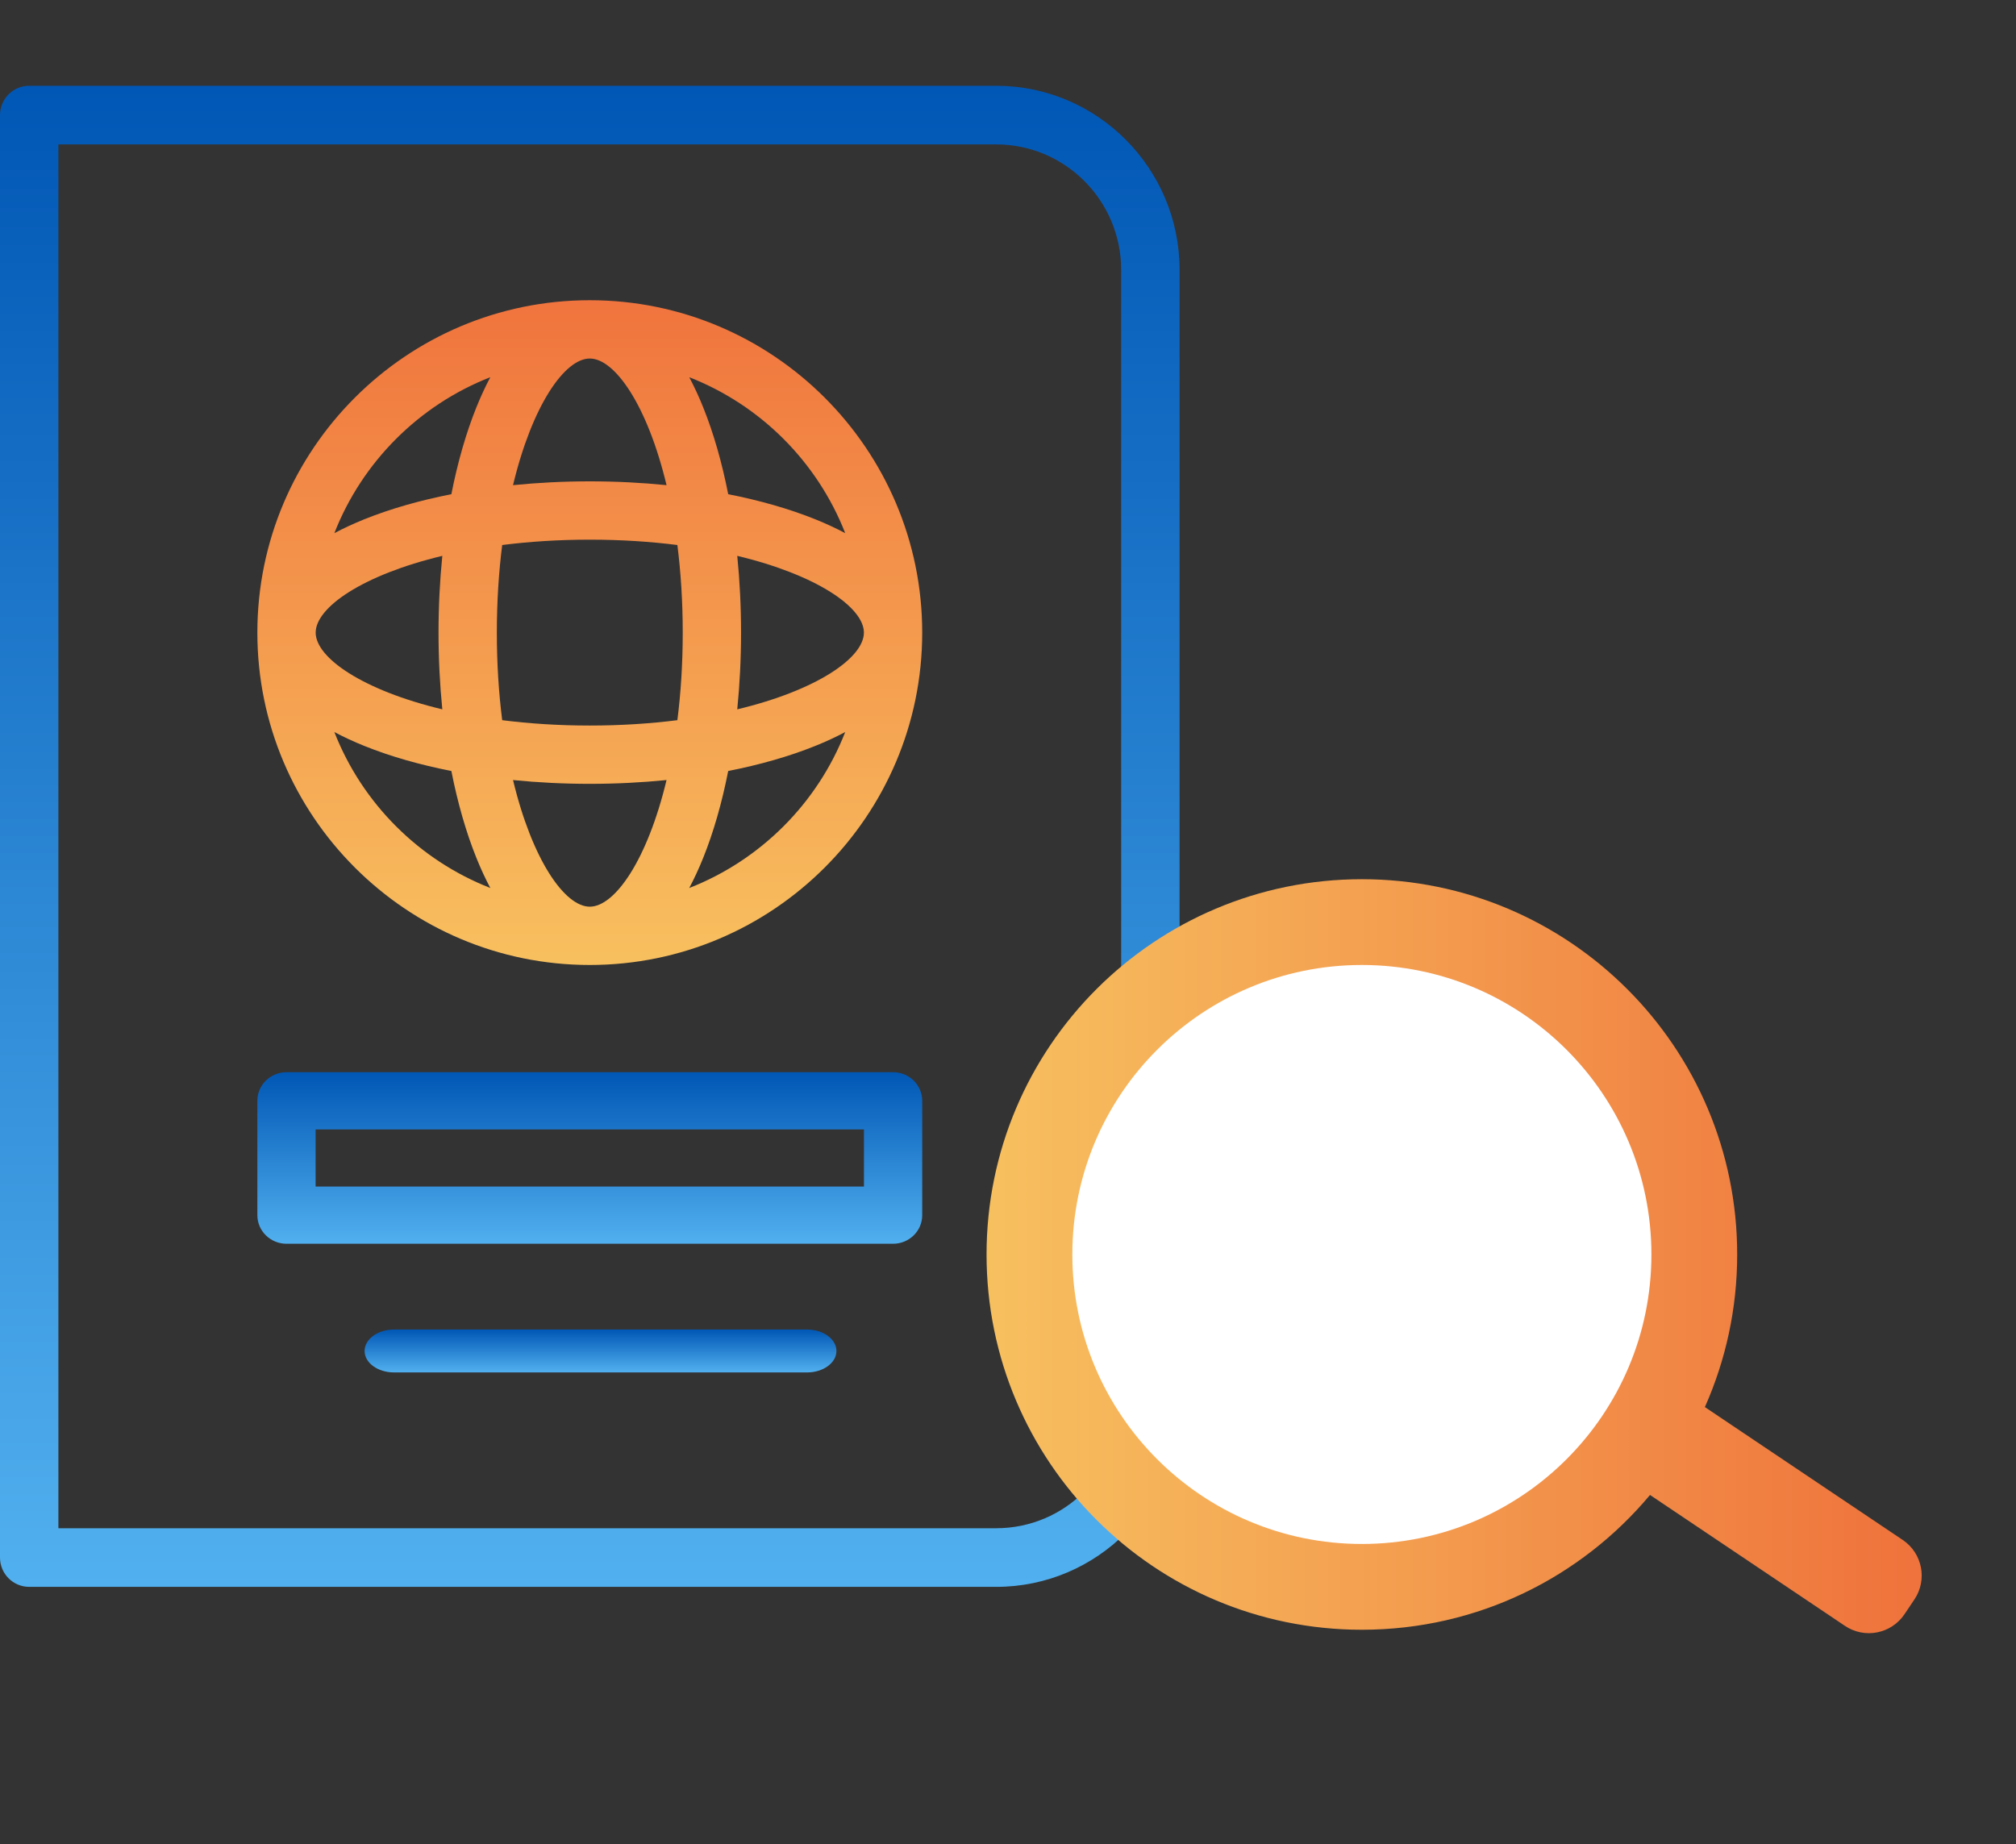 <svg width="94" height="86" viewBox="0 0 94 86" fill="none" xmlns="http://www.w3.org/2000/svg">
<rect x="0" y="0" width="94" height="86" fill="#333333" stroke="none"/>
<path d="M46.451 4H1.361C0.609 4 0 4.612 0 5.367V72.633C0 73.388 0.609 74 1.361 74H46.451C51.165 74 55 70.148 55 65.414V45.17C55 44.415 54.39 43.803 53.639 43.803C52.887 43.803 52.277 44.415 52.277 45.17V65.414C52.277 68.641 49.663 71.266 46.451 71.266H2.723V6.734H46.451C49.663 6.734 52.277 9.359 52.277 12.586V49.271C52.277 50.026 52.887 50.639 53.639 50.639C54.39 50.639 55 50.026 55 49.271V12.586C55 7.851 51.165 4 46.451 4Z" fill="url(#paint0_linear_15826_66575)"/>
<path d="M27.5 14C18.953 14 12 20.953 12 29.5C12 38.047 18.953 45 27.5 45C36.047 45 43 38.047 43 29.5C43 20.953 36.047 14 27.5 14ZM34.376 33.079C34.492 31.92 34.553 30.721 34.553 29.5C34.553 28.279 34.492 27.08 34.376 25.921C38.104 26.815 40.281 28.332 40.281 29.5C40.281 30.668 38.104 32.185 34.376 33.079ZM27.5 42.281C26.332 42.281 24.815 40.104 23.921 36.376C25.08 36.492 26.279 36.553 27.5 36.553C28.721 36.553 29.92 36.492 31.079 36.376C30.185 40.104 28.668 42.281 27.5 42.281ZM27.5 33.834C26.034 33.834 24.668 33.743 23.416 33.584C23.257 32.332 23.166 30.966 23.166 29.5C23.166 28.034 23.257 26.668 23.416 25.416C24.668 25.257 26.034 25.166 27.5 25.166C28.966 25.166 30.332 25.257 31.584 25.416C31.743 26.668 31.834 28.034 31.834 29.5C31.834 30.966 31.743 32.332 31.584 33.584C30.332 33.743 28.966 33.834 27.5 33.834ZM14.719 29.5C14.719 28.332 16.896 26.815 20.624 25.921C20.508 27.08 20.447 28.279 20.447 29.5C20.447 30.721 20.508 31.92 20.624 33.079C16.896 32.185 14.719 30.668 14.719 29.5ZM27.5 16.719C28.668 16.719 30.185 18.896 31.079 22.624C29.92 22.508 28.721 22.447 27.5 22.447C26.279 22.447 25.08 22.508 23.921 22.624C24.815 18.896 26.332 16.719 27.5 16.719ZM39.41 24.862C38.978 24.633 38.51 24.416 38.007 24.213C36.802 23.728 35.433 23.337 33.954 23.046C33.663 21.567 33.272 20.198 32.787 18.994C32.584 18.49 32.367 18.022 32.138 17.591C35.461 18.889 38.111 21.54 39.41 24.862ZM22.862 17.59C22.633 18.022 22.416 18.49 22.213 18.993C21.728 20.198 21.337 21.567 21.046 23.046C19.567 23.337 18.198 23.728 16.993 24.213C16.49 24.416 16.022 24.633 15.59 24.862C16.889 21.54 19.54 18.889 22.862 17.59ZM15.59 34.138C16.022 34.367 16.49 34.584 16.993 34.787C18.198 35.272 19.567 35.663 21.046 35.954C21.337 37.433 21.728 38.802 22.213 40.006C22.416 40.51 22.633 40.978 22.862 41.409C19.54 40.111 16.889 37.461 15.59 34.138ZM32.138 41.41C32.367 40.978 32.584 40.51 32.787 40.007C33.272 38.802 33.663 37.433 33.954 35.954C35.433 35.663 36.802 35.272 38.007 34.787C38.51 34.584 38.978 34.367 39.41 34.138C38.111 37.461 35.461 40.111 32.138 41.41Z" fill="url(#paint1_linear_15826_66575)"/>
<path d="M43 56.667V51.333C43 50.597 42.392 50 41.642 50H13.358C12.608 50 12 50.597 12 51.333V56.667C12 57.403 12.608 58 13.358 58H41.642C42.392 58 43 57.403 43 56.667ZM40.284 55.333H14.716V52.667H40.284V55.333Z" fill="url(#paint2_linear_15826_66575)"/>
<path d="M18.369 62C17.613 62 17 62.448 17 63C17 63.552 17.613 64 18.369 64H37.631C38.387 64 39 63.552 39 63C39 62.448 38.387 62 37.631 62H18.369Z" fill="url(#paint3_linear_15826_66575)"/>
<path fill-rule="evenodd" clip-rule="evenodd" d="M79.493 65.616C80.461 63.442 81 61.034 81 58.5C81 48.835 73.165 41 63.5 41C53.835 41 46 48.835 46 58.5C46 68.165 53.835 76 63.5 76C68.898 76 73.725 73.556 76.935 69.714L86.026 75.82C86.943 76.436 88.186 76.192 88.801 75.275L89.263 74.588C89.879 73.671 89.635 72.428 88.718 71.812L79.493 65.616Z" fill="url(#paint4_linear_15826_66575)"/>
<circle cx="63.5" cy="58.5" r="13.5" fill="white"/>
<defs>
<linearGradient id="paint0_linear_15826_66575" x1="0" y1="4" x2="0" y2="74" gradientUnits="userSpaceOnUse">
<stop stop-color="#0157B5"/>
<stop offset="1" stop-color="#51B0EF"/>
</linearGradient>
<linearGradient id="paint1_linear_15826_66575" x1="27.5" y1="14" x2="27.5" y2="45" gradientUnits="userSpaceOnUse">
<stop stop-color="#F0743D"/>
<stop offset="1" stop-color="#F8C05F"/>
</linearGradient>
<linearGradient id="paint2_linear_15826_66575" x1="12" y1="50" x2="12" y2="58" gradientUnits="userSpaceOnUse">
<stop stop-color="#0157B5"/>
<stop offset="1" stop-color="#51B0EF"/>
</linearGradient>
<linearGradient id="paint3_linear_15826_66575" x1="17" y1="62" x2="17" y2="64" gradientUnits="userSpaceOnUse">
<stop stop-color="#0157B5"/>
<stop offset="1" stop-color="#51B0EF"/>
</linearGradient>
<linearGradient id="paint4_linear_15826_66575" x1="46" y1="-11.74" x2="89.603" y2="-11.74" gradientUnits="userSpaceOnUse">
<stop stop-color="#F7C05F"/>
<stop offset="0.988" stop-color="#EF733C"/>
</linearGradient>
</defs>
</svg>
